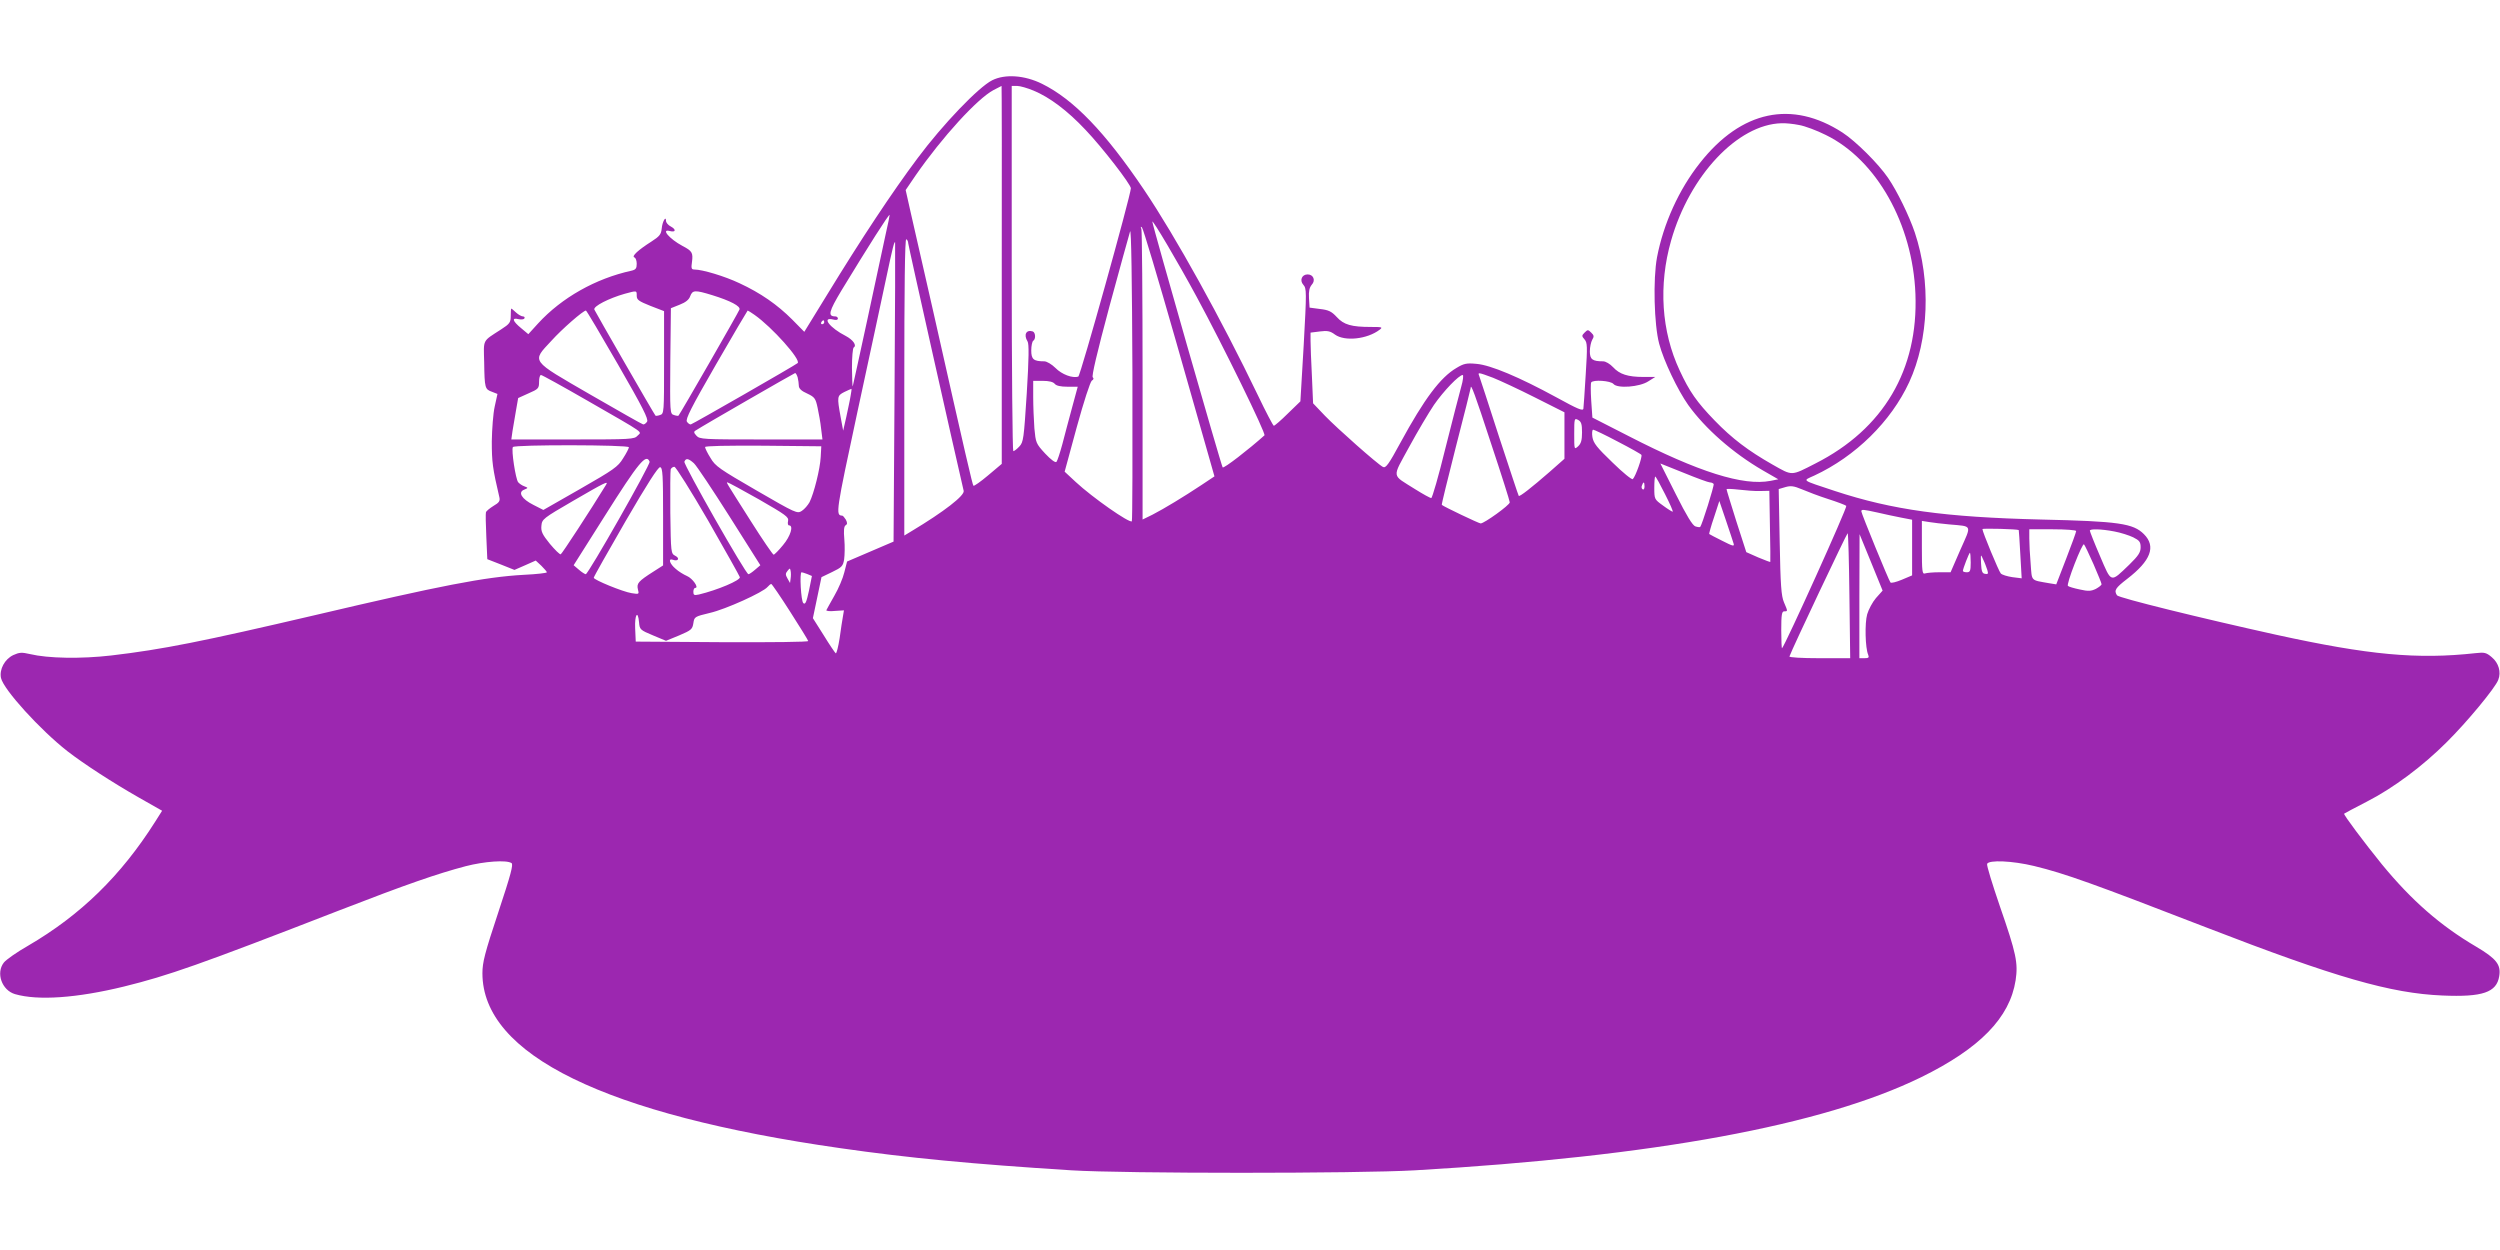 <?xml version="1.0" standalone="no"?>
<!DOCTYPE svg PUBLIC "-//W3C//DTD SVG 20010904//EN"
 "http://www.w3.org/TR/2001/REC-SVG-20010904/DTD/svg10.dtd">
<svg version="1.0" xmlns="http://www.w3.org/2000/svg"
 width="1280pt" height="640pt" viewBox="0 0 1280 640"
 preserveAspectRatio="xMidYMid meet">
<g transform="translate(0,640) scale(0.1,-0.1)"
fill="#9c27b0" stroke="none">
<path d="M5080 5989 c-70 -35 -253 -226 -382 -399 -131 -175 -289 -414 -462
-697 l-118 -192 -62 63 c-76 76 -162 136 -270 186 -76 36 -190 70 -230 70 -16
0 -18 6 -13 39 6 47 1 56 -49 82 -67 36 -112 89 -64 76 30 -8 33 8 5 23 -14 7
-25 20 -25 29 0 29 -19 -4 -22 -39 -3 -30 -11 -40 -53 -67 -66 -42 -103 -75
-87 -81 7 -2 12 -17 12 -33 0 -23 -5 -30 -27 -35 -183 -40 -357 -138 -478
-270 l-50 -55 -37 31 c-44 36 -49 55 -14 46 14 -3 28 -2 31 4 3 5 0 10 -8 10
-7 0 -23 9 -35 20 -12 11 -22 20 -24 20 -2 0 -3 -17 -3 -37 0 -34 -5 -41 -50
-70 -97 -63 -89 -47 -86 -169 2 -132 4 -137 40 -150 l28 -11 -14 -64 c-8 -35
-14 -116 -15 -179 0 -105 4 -138 39 -287 4 -18 -2 -27 -30 -43 -19 -12 -37
-26 -39 -33 -2 -7 -1 -63 2 -126 l5 -114 69 -27 70 -28 55 24 54 24 29 -27
c15 -15 28 -30 28 -33 0 -4 -53 -10 -117 -13 -200 -11 -426 -55 -1068 -206
-582 -136 -782 -176 -1045 -207 -155 -18 -324 -15 -416 7 -43 10 -55 9 -86 -5
-44 -21 -72 -73 -63 -117 13 -60 202 -267 340 -375 84 -65 230 -160 367 -238
l118 -67 -36 -57 c-175 -276 -381 -477 -650 -634 -58 -33 -113 -72 -124 -86
-42 -53 -11 -142 57 -162 117 -34 317 -20 558 39 227 56 384 111 1100 389 348
135 505 189 649 227 97 25 209 33 235 16 10 -7 -3 -57 -68 -253 -69 -208 -81
-255 -81 -311 0 -417 628 -724 1835 -896 348 -50 673 -81 1180 -113 272 -17
1465 -17 1760 0 1224 71 2086 230 2590 476 302 148 455 305 485 497 13 89 4
135 -81 380 -38 111 -68 208 -65 216 9 21 129 16 241 -11 160 -39 301 -90 885
-316 659 -255 941 -336 1205 -347 206 -9 278 16 291 99 10 59 -15 90 -118 151
-184 108 -331 237 -483 422 -90 111 -198 255 -193 259 2 2 53 29 115 61 137
70 288 183 410 305 103 102 249 278 264 319 16 40 2 87 -33 116 -28 24 -38 26
-82 21 -299 -33 -547 -10 -1022 94 -385 85 -807 189 -815 202 -16 25 -9 37 52
84 121 93 149 166 86 229 -55 55 -127 66 -527 75 -492 12 -760 49 -1055 146
-177 59 -167 51 -106 79 211 98 393 277 486 478 101 219 112 517 29 766 -29
86 -91 213 -137 280 -49 72 -164 187 -233 232 -259 168 -518 114 -730 -155
-108 -136 -187 -311 -220 -483 -21 -112 -15 -346 11 -443 23 -87 95 -238 149
-314 87 -121 228 -245 381 -334 l80 -46 -40 -8 c-139 -27 -368 45 -726 229
l-186 95 -6 87 c-3 47 -3 89 0 93 9 15 100 9 114 -8 20 -24 134 -16 179 14
l35 22 -60 0 c-81 0 -123 14 -156 50 -16 17 -38 30 -51 30 -55 0 -68 10 -68
51 0 22 6 48 12 59 10 16 10 23 -5 37 -16 16 -18 16 -34 0 -15 -15 -15 -18 0
-35 14 -16 15 -35 6 -177 -5 -88 -11 -168 -12 -177 -2 -14 -28 -3 -139 58
-189 103 -336 165 -408 171 -51 5 -65 2 -103 -21 -82 -48 -164 -157 -287 -383
-60 -111 -75 -131 -89 -124 -30 16 -234 197 -297 262 l-61 64 -6 139 c-4 77
-7 158 -7 181 l0 42 48 6 c38 5 53 2 77 -16 50 -36 165 -24 229 25 17 13 12
14 -45 14 -99 0 -139 11 -175 51 -27 29 -42 36 -86 41 l-53 7 -3 49 c-2 35 2
53 14 68 21 22 9 53 -21 53 -30 0 -42 -31 -22 -53 17 -19 17 -34 2 -308 l-17
-289 -64 -62 c-35 -35 -68 -63 -72 -63 -4 1 -41 71 -82 157 -186 387 -421 812
-583 1052 -199 295 -360 462 -522 542 -89 44 -189 51 -255 18z m49 -996 l0
-968 -70 -59 c-38 -32 -72 -56 -75 -53 -5 5 -37 142 -208 902 -48 209 -98 432
-113 496 l-26 116 51 75 c136 196 316 393 399 437 21 11 39 20 41 21 1 0 2
-435 1 -967z m163 943 c82 -34 173 -102 266 -201 85 -89 232 -279 232 -299 0
-34 -258 -960 -269 -964 -29 -10 -85 11 -117 44 -19 19 -45 34 -57 34 -55 0
-67 10 -67 56 0 23 5 46 10 49 14 9 12 42 -2 48 -34 11 -48 -17 -27 -51 8 -12
7 -85 -4 -266 -15 -233 -17 -250 -38 -272 -12 -13 -26 -24 -31 -24 -4 0 -8
421 -8 935 l0 935 28 0 c15 0 53 -11 84 -24z m3919 -176 c30 -5 91 -28 137
-51 260 -127 445 -456 459 -814 15 -388 -163 -691 -512 -868 -127 -65 -116
-64 -219 -6 -125 71 -208 134 -297 226 -91 94 -129 148 -179 256 -94 201 -109
437 -44 665 95 334 341 595 565 601 20 1 61 -3 90 -9z m-4677 -562 c-12 -57
-54 -254 -94 -438 -40 -184 -73 -336 -74 -338 -2 -1 -3 42 -4 95 0 54 4 100 9
104 17 10 -3 39 -41 59 -81 41 -126 99 -64 84 14 -4 24 -2 24 5 0 6 -6 11 -13
11 -40 0 -34 24 32 134 140 230 239 386 246 386 1 0 -8 -46 -21 -102z m1593
-318 c137 -253 356 -701 347 -709 -79 -71 -208 -171 -214 -164 -7 8 -360 1241
-360 1258 0 14 128 -202 227 -385z m-332 -1149 c-12 -11 -202 122 -287 201
l-57 53 62 228 c36 131 69 232 77 238 10 6 11 12 5 17 -7 4 22 127 85 362 53
195 101 369 106 385 6 19 10 -252 12 -724 1 -415 0 -757 -3 -760z m224 929
c88 -311 170 -595 180 -632 l19 -67 -66 -44 c-92 -61 -191 -121 -251 -152
l-51 -25 0 734 c0 404 -3 743 -6 753 -5 12 -4 15 3 8 6 -5 83 -264 172 -575z
m-1369 495 c0 -10 240 -1080 284 -1268 6 -24 -101 -107 -266 -206 l-38 -23 0
762 c0 505 3 759 10 755 6 -3 10 -12 10 -20z m-70 -764 l-5 -764 -119 -51
-119 -51 -14 -55 c-7 -30 -30 -84 -51 -120 -20 -36 -39 -69 -41 -74 -2 -4 18
-7 43 -4 l47 3 -5 -30 c-3 -16 -11 -67 -17 -112 -7 -45 -16 -80 -20 -78 -4 3
-32 44 -62 93 l-55 87 22 105 22 105 54 26 c50 24 56 30 62 65 3 22 4 68 1
102 -4 46 -2 66 6 72 10 6 10 12 2 29 -7 11 -15 21 -19 21 -35 1 -32 18 78
531 61 283 127 588 146 679 35 166 43 196 47 189 1 -2 0 -348 -3 -768z m-1320
495 c0 -21 10 -28 70 -52 l70 -27 0 -263 c0 -257 0 -263 -21 -269 -11 -4 -22
-5 -23 -3 -8 9 -308 531 -313 543 -6 17 75 58 156 81 63 17 61 17 61 -10z
m386 3 c94 -29 147 -57 140 -74 -4 -13 -304 -535 -312 -543 -1 -2 -12 -1 -23
3 -21 6 -21 10 -19 277 l3 270 45 18 c31 12 48 26 54 44 12 31 24 32 112 5z
m-482 -355 c128 -222 157 -280 149 -293 -6 -9 -15 -15 -20 -14 -6 1 -127 70
-271 153 -309 179 -300 166 -199 275 55 61 163 155 177 155 3 0 77 -125 164
-276z m699 254 c90 -63 239 -230 221 -247 -12 -11 -537 -312 -547 -314 -5 -1
-14 5 -20 14 -8 13 21 71 149 293 87 151 161 276 162 276 2 0 18 -10 35 -22z
m357 -38 c0 -5 -5 -10 -11 -10 -5 0 -7 5 -4 10 3 6 8 10 11 10 2 0 4 -4 4 -10z
m-136 -282 c3 -13 6 -32 6 -43 0 -14 13 -27 43 -40 38 -18 43 -25 53 -72 6
-28 15 -77 18 -107 l7 -56 -314 0 c-296 0 -315 1 -331 19 -14 15 -15 21 -4 27
41 27 504 293 509 294 4 0 9 -10 13 -22z m3560 -2 c35 -14 132 -59 215 -101
l151 -76 0 -119 0 -119 -77 -68 c-92 -80 -152 -127 -157 -122 -2 2 -47 139
-101 303 -53 165 -99 305 -102 313 -7 17 -4 17 71 -11z m-4637 -117 c308 -177
278 -157 257 -180 -16 -18 -34 -19 -331 -19 l-315 0 6 43 c4 23 12 71 18 106
l11 63 53 24 c51 22 54 26 54 59 0 19 4 35 10 35 5 0 112 -59 237 -131z m4474
69 c-10 -35 -46 -177 -81 -315 -34 -139 -67 -253 -72 -253 -6 0 -42 20 -82 45
-123 78 -120 53 -31 217 43 79 100 175 127 215 49 71 128 153 147 153 5 0 2
-28 -8 -62z m-2081 17 c8 -10 30 -15 65 -15 l53 0 -29 -107 c-16 -60 -39 -144
-50 -188 -12 -44 -25 -84 -30 -90 -6 -5 -28 11 -58 43 -47 51 -48 55 -55 129
-3 42 -6 114 -6 160 l0 83 49 0 c31 0 53 -5 61 -15z m2234 -305 c53 -159 96
-295 96 -302 0 -14 -131 -108 -149 -108 -9 0 -189 86 -199 95 -2 2 31 135 72
297 42 163 76 298 76 302 0 26 21 -30 104 -284z m-3279 243 c-3 -21 -14 -69
-22 -108 l-16 -70 -13 70 c-19 105 -18 109 19 128 17 8 34 16 36 16 2 1 0 -16
-4 -36z m3745 -187 c0 -40 -5 -57 -20 -71 -20 -18 -20 -17 -20 64 0 79 1 81
20 71 16 -9 20 -21 20 -64z m183 -47 c64 -33 119 -64 121 -68 6 -9 -30 -111
-44 -124 -4 -5 -51 33 -104 85 -80 77 -98 99 -103 131 -3 20 -1 37 4 37 5 0
62 -27 126 -61z m-5063 -29 c0 -5 -13 -31 -30 -57 -26 -43 -48 -58 -219 -156
l-189 -108 -51 26 c-60 30 -81 65 -47 78 21 9 21 9 1 17 -12 4 -26 14 -32 21
-13 16 -36 166 -27 180 7 13 594 12 594 -1z m982 -50 c-3 -61 -35 -187 -57
-231 -9 -16 -26 -36 -40 -45 -23 -15 -30 -12 -232 105 -188 109 -211 124 -235
166 -16 25 -28 50 -28 56 0 6 109 8 298 7 l297 -3 -3 -55z m-876 -24 c5 -14
-314 -576 -327 -576 -4 0 -20 10 -35 23 l-27 23 158 250 c176 279 214 324 231
280z m227 -8 c14 -13 95 -135 182 -272 l158 -250 -27 -23 c-15 -13 -30 -23
-34 -23 -14 0 -333 562 -328 576 8 20 21 17 49 -8z m5202 -98 c8 0 16 -4 19
-8 4 -7 -60 -211 -69 -220 -2 -2 -13 -1 -25 3 -14 5 -44 53 -100 165 l-79 157
120 -48 c66 -27 126 -49 134 -49z m-5360 -175 l0 -250 -50 -32 c-77 -49 -86
-60 -79 -90 7 -26 6 -26 -32 -20 -45 7 -194 68 -194 79 0 5 73 134 162 288
112 193 168 280 178 278 13 -3 15 -39 15 -253z m231 -21 c87 -152 160 -282
162 -289 4 -16 -114 -66 -210 -89 -24 -5 -28 -3 -28 14 0 11 4 20 10 20 20 0
-14 49 -43 61 -16 7 -43 23 -58 37 -30 25 -40 55 -14 46 26 -10 38 7 13 20
-23 12 -23 13 -26 221 -1 115 0 215 2 222 3 7 11 13 19 13 7 0 85 -124 173
-276z m4899 136 c25 -49 43 -90 39 -90 -3 0 -26 14 -50 32 -43 31 -44 32 -44
90 0 32 2 58 5 58 3 0 25 -40 50 -90z m-5422 48 c-79 -129 -226 -354 -232
-356 -5 -2 -30 23 -56 54 -38 47 -46 63 -43 92 3 34 8 38 163 128 162 94 182
104 168 82z m783 -75 c137 -79 153 -90 149 -110 -3 -13 -1 -23 5 -23 24 0 8
-55 -31 -101 -22 -27 -44 -49 -48 -49 -4 0 -57 77 -117 172 -132 208 -126 198
-119 198 4 0 76 -39 161 -87z m4534 66 c0 -11 -4 -18 -10 -14 -5 3 -7 12 -3
20 7 21 13 19 13 -6z m940 -64 c47 -15 89 -31 93 -35 7 -6 -311 -710 -329
-729 -2 -2 -4 39 -4 92 0 80 3 97 15 97 19 0 19 -1 -1 46 -14 32 -18 89 -22
310 l-5 270 34 10 c28 8 43 6 84 -11 28 -12 88 -35 135 -50z m-348 41 l47 1 3
-181 c2 -100 3 -182 2 -183 0 -2 -28 9 -62 23 l-61 27 -51 158 c-27 86 -50
160 -50 164 0 3 28 2 63 -2 34 -4 83 -8 109 -7z m-136 -269 c5 -16 -3 -14 -58
14 -34 17 -65 33 -67 35 -1 1 9 40 25 86 l27 83 34 -100 c18 -54 36 -107 39
-118z m736 159 c35 -8 89 -20 121 -26 l57 -11 0 -143 0 -142 -52 -22 c-29 -12
-55 -19 -59 -14 -8 9 -149 353 -149 364 0 11 9 10 82 -6z m368 -61 c121 -11
115 1 57 -130 l-50 -115 -58 0 c-31 0 -64 -3 -73 -6 -14 -5 -16 10 -16 131 l0
138 38 -6 c20 -3 66 -9 102 -12z m356 -29 c1 0 4 -56 8 -124 l7 -123 -48 6
c-26 4 -53 12 -59 19 -10 10 -94 213 -94 227 0 5 181 0 186 -5z m294 -5 c0 -5
-23 -69 -51 -141 l-51 -132 -37 6 c-96 17 -87 8 -94 99 -4 45 -7 103 -7 130
l0 47 120 0 c67 0 120 -4 120 -9z m195 -2 c33 -6 76 -20 97 -30 32 -16 38 -24
38 -51 0 -26 -11 -43 -58 -89 -98 -94 -90 -96 -150 44 -29 67 -52 126 -52 130
0 10 57 9 125 -4z m-1356 -329 l4 -320 -158 0 c-91 0 -155 4 -153 9 13 38 294
631 298 631 3 0 7 -144 9 -320z m136 -12 c-18 -21 -38 -59 -45 -83 -13 -45
-10 -173 5 -207 6 -15 2 -18 -19 -18 l-26 0 0 318 1 317 59 -144 59 -145 -34
-38z m1114 173 c22 -51 41 -97 41 -102 0 -5 -13 -15 -29 -24 -25 -12 -39 -13
-83 -3 -29 6 -56 14 -60 18 -5 3 11 54 34 113 23 59 44 104 48 100 4 -4 26
-50 49 -102z m-629 9 c0 -43 -3 -50 -20 -50 -11 0 -20 3 -20 7 0 11 32 93 36
93 2 0 4 -22 4 -50z m85 -38 c6 -20 4 -23 -12 -20 -14 2 -18 13 -20 53 -2 49
-2 50 11 20 8 -16 17 -41 21 -53z m-6127 -44 l-3 -23 -13 23 c-11 19 -11 26 0
39 12 15 13 15 16 0 2 -9 2 -27 0 -39z m85 23 l24 -10 -15 -75 c-13 -60 -19
-73 -29 -64 -12 10 -20 158 -9 158 3 0 16 -4 29 -9z m-88 -192 c50 -78 92
-146 93 -151 2 -5 -183 -7 -440 -6 l-443 3 -3 68 c-3 70 14 97 20 30 3 -36 6
-39 71 -66 l67 -28 68 28 c61 26 67 31 72 62 5 33 6 34 85 53 79 18 272 105
295 133 7 8 15 15 19 15 3 0 47 -64 96 -141z"/>
</g>
</svg>
